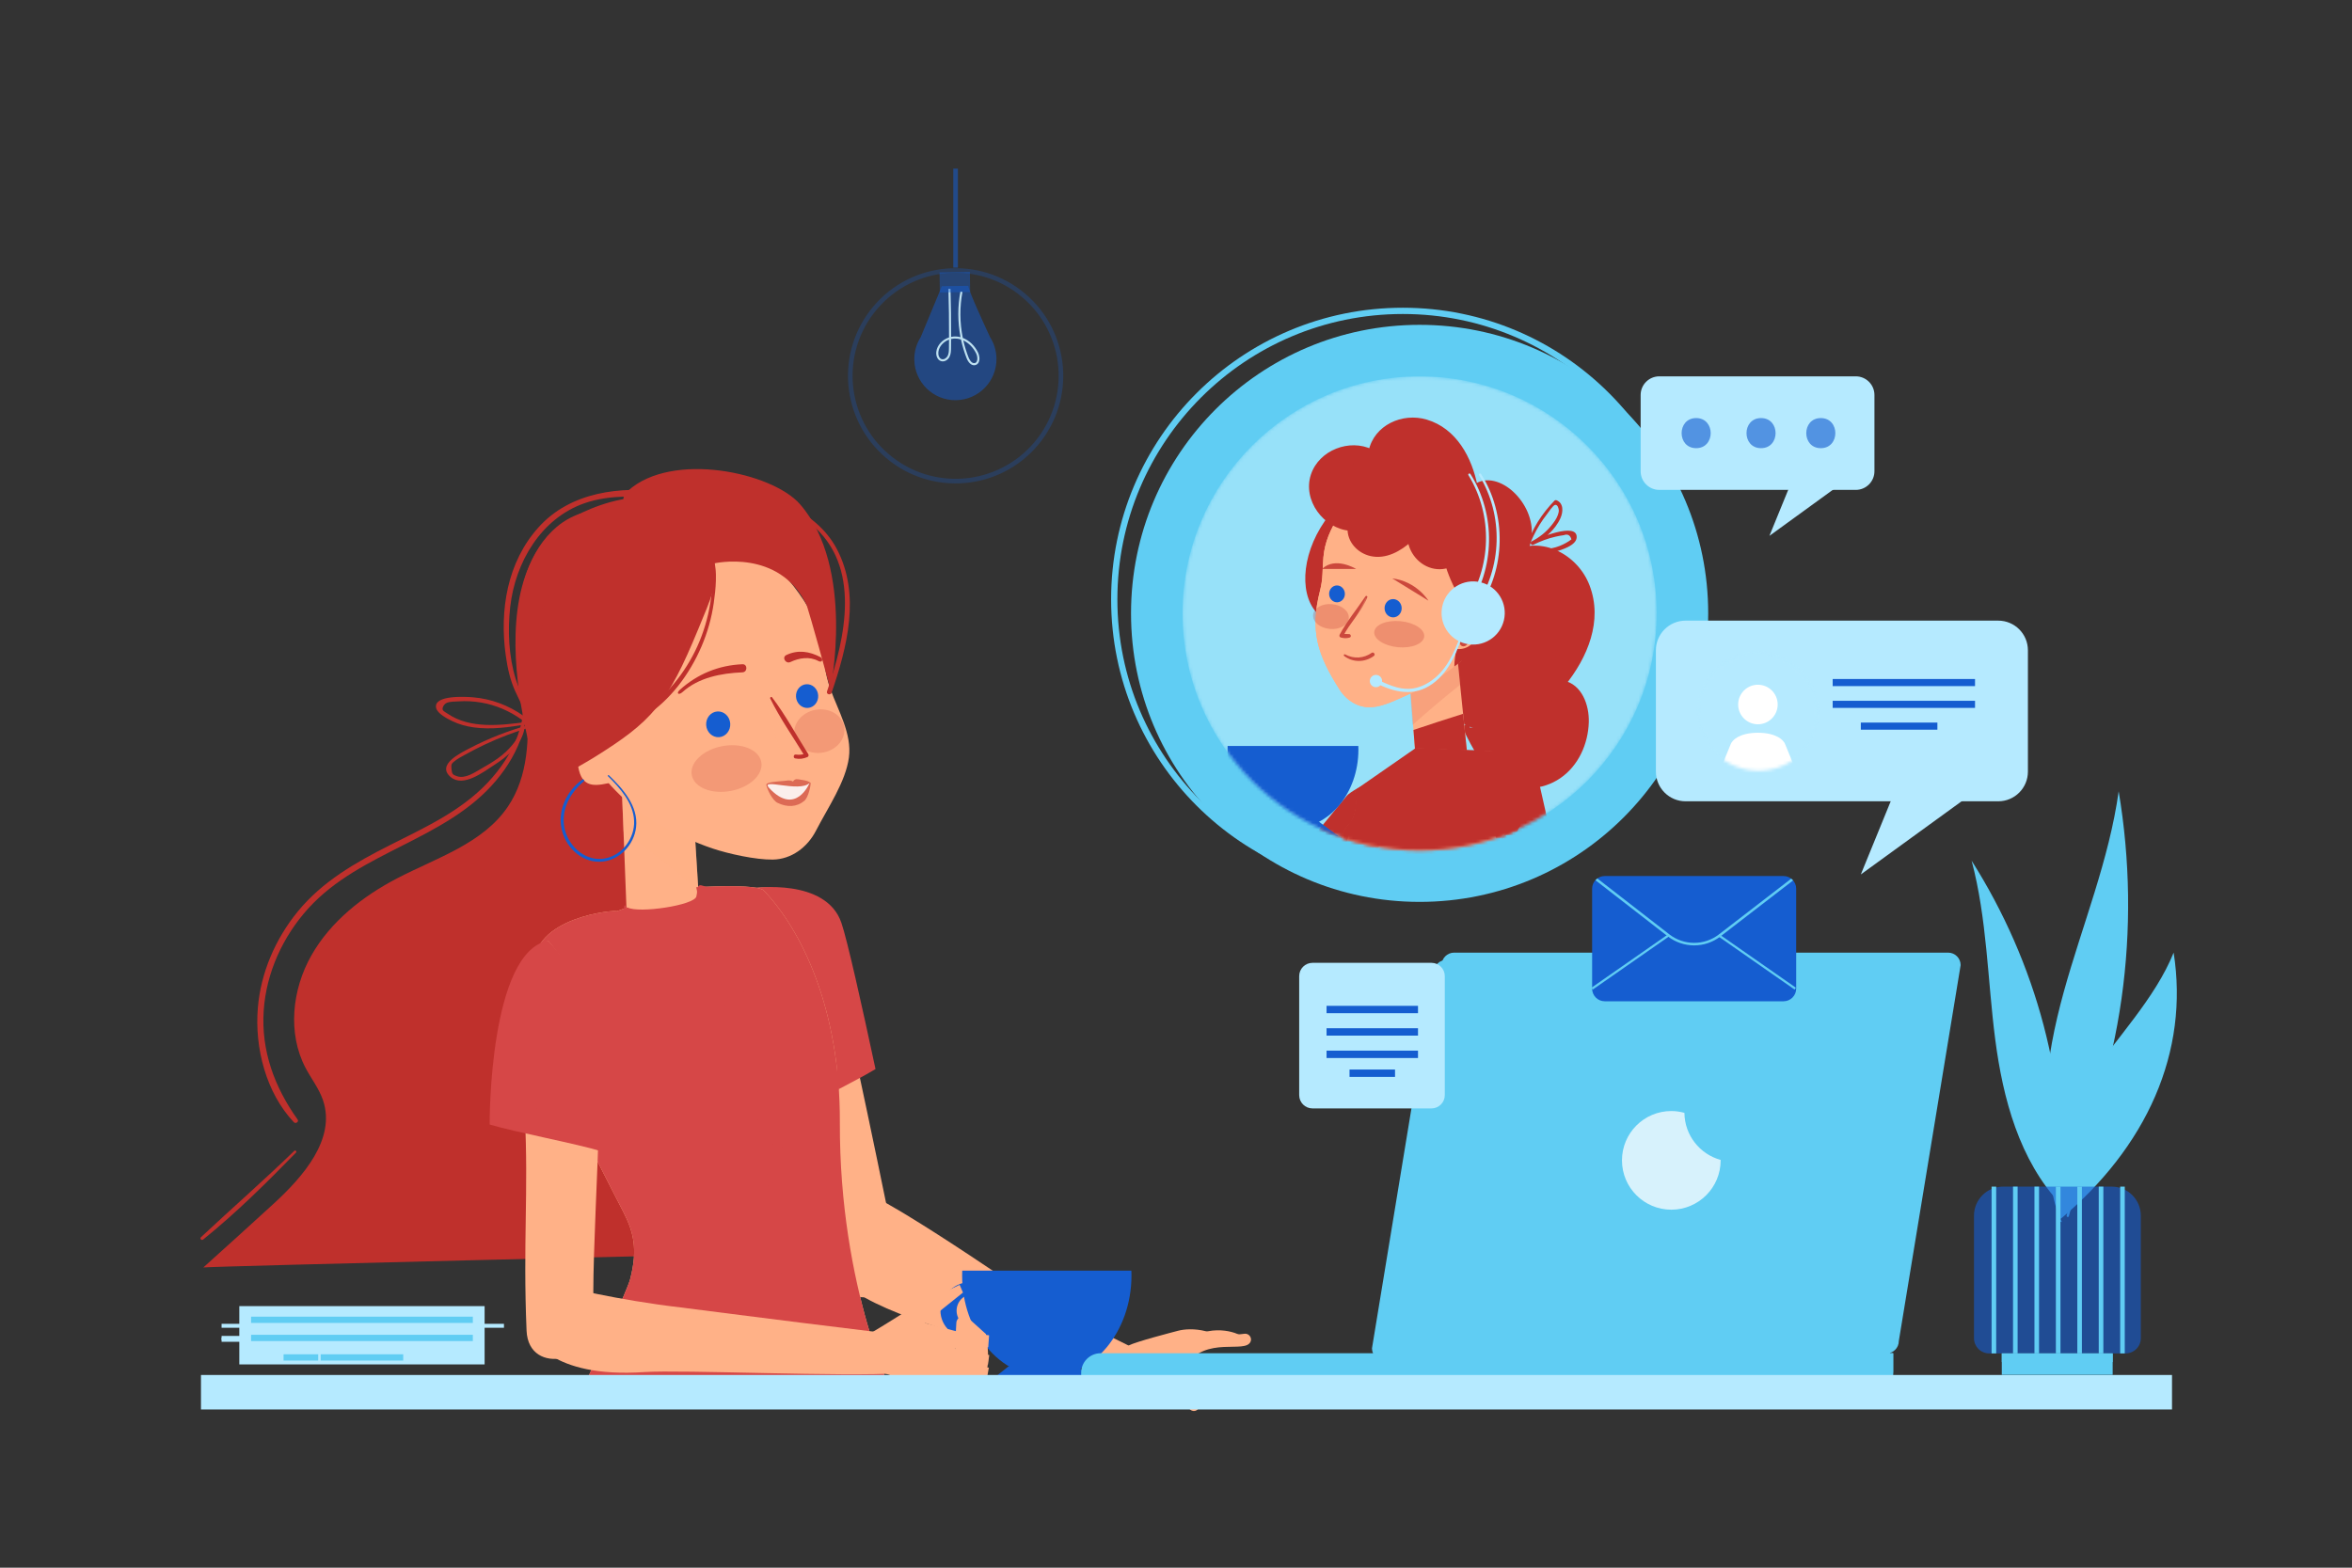 <?xml version="1.0" encoding="UTF-8"?> <svg xmlns="http://www.w3.org/2000/svg" width="750" height="500" viewBox="0 0 750 500" fill="none"><rect x="0" y="0" width="750" height="500" fill="#333333" stroke="none"/><g clip-path="url(#clip0_7214_4)"><path d="M186.985 163.301C175.629 165.8 168.265 177.396 166.384 188.87C164.502 200.344 166.803 212.028 167.853 223.608C168.903 235.188 168.469 247.65 161.947 257.277C153.994 269.017 139.267 273.568 126.685 280.108C115.626 285.856 105.405 293.912 99.268 304.761C93.132 315.609 91.631 329.531 97.42 340.568C99.248 344.053 101.751 347.214 103.009 350.942C107.163 363.253 96.706 375.275 87.116 384.042C79.718 390.806 72.293 397.54 64.84 404.243C69.34 403.802 236.058 399.885 236.058 399.885L186.985 163.301Z" fill="#BF302C"></path><path d="M366.104 437.701L367.861 432.979C367.861 432.979 344.492 422.102 325.805 411.045C325.016 410.578 324.237 410.111 323.467 409.645C323.239 409.507 323.016 409.369 322.79 409.232C322.242 408.897 321.7 408.563 321.164 408.229C320.913 408.073 320.663 407.917 320.415 407.761C319.885 407.428 319.362 407.096 318.846 406.764C318.632 406.626 318.415 406.488 318.204 406.351C317.49 405.888 316.787 405.426 316.107 404.969C306.42 398.456 299.105 393.741 293.747 390.391C291.961 389.274 290.393 388.309 289.026 387.48C288.342 387.065 287.709 386.684 287.125 386.336C283.033 383.894 281.318 383.016 281.318 383.016C281.318 383.016 271.356 387.65 264.312 401.912C266.609 414.084 294.868 422.207 313.372 427.636C340.385 435.654 366.104 437.701 366.104 437.701Z" fill="#FFB187"></path><path d="M361.967 432.096C361.877 432.763 362.154 433.44 362.691 433.859C365.114 435.748 371.822 440.966 372.778 441.564C373.598 442.079 377.18 446.626 379.246 449.296C380.085 450.381 381.744 450.252 382.238 449.018C382.65 447.99 382.724 446.763 381.63 445.701C379.203 443.344 375.524 439.283 377.968 435.671C384.622 425.842 397.095 431.915 398.786 427.89C398.794 427.872 398.801 427.854 398.809 427.835C399.309 426.594 398.183 425.217 396.874 425.388C396.436 425.445 395.918 425.506 395.345 425.558C395.052 425.585 394.753 425.525 394.475 425.408C392.582 424.609 389.1 423.842 385.187 424.596C384.95 424.642 384.699 424.635 384.459 424.574C380.912 423.681 377.661 423.898 375.608 424.446C373.828 424.922 362.484 427.83 359.866 429.141C359.363 429.393 362.104 431.077 362.026 431.653L361.967 432.096Z" fill="#FFB187"></path><path d="M240.285 283.259C235.311 288.212 240.351 302.444 243.96 327.164C247.568 351.885 260.09 395.36 265.661 406.402C272.408 419.776 288.985 415.209 283.95 390.507C280.268 372.441 266.555 305.82 262.879 294.99C257.966 280.512 240.285 283.259 240.285 283.259Z" fill="#FFB187"></path><path d="M250.274 357.537C257.811 351.75 271.102 345.861 279.183 340.974C274.725 320.145 270.199 299.914 268.314 294.36C263.4 279.882 240.285 283.26 240.285 283.26C235.311 288.213 240.351 302.445 243.96 327.165C245.211 335.743 247.538 346.58 250.274 357.537Z" fill="#D64747"></path><path d="M197.293 228.91C197.495 229.602 199.867 292.251 199.867 292.251C199.867 292.251 210.881 301.427 217.666 300.766C224.451 300.105 223.109 290.609 223.109 290.609L220.679 251.82L197.293 228.91Z" fill="#FFB187"></path><path opacity="0.42" d="M220.68 251.822L197.293 228.91C197.404 229.289 198.16 248.119 198.824 265.151C206.913 271.07 214.855 277.388 222.69 283.921L220.68 251.822Z" fill="#FFB187"></path><path d="M285.409 446.533C267.45 451.723 205.425 439.125 186.994 440.459C186.994 440.459 200.013 411.47 200.888 408.174C203.544 398.171 201.902 392.653 198.694 386.397C193.68 376.622 179.508 349.459 175.559 337.65C174.053 333.147 170.982 320.255 170.274 308.847C169.253 292.398 196.31 290.117 196.705 290.611L200.051 289.409C203.655 291.409 221.484 288.706 222.06 285.905C222.436 284.073 222.282 284.411 222.007 282.971C222.007 282.971 241.393 281.738 243.578 284.033C255.642 296.707 267.943 321.856 267.812 357.979C267.619 411.183 285.409 446.533 285.409 446.533Z" fill="#FFB187"></path><path d="M285.409 446.533C267.45 451.723 205.425 439.125 186.994 440.459C186.994 440.459 200.013 411.47 200.888 408.174C203.544 398.171 201.902 392.653 198.694 386.397C193.68 376.622 179.508 349.459 175.559 337.65C174.053 333.147 170.982 320.255 170.274 308.847C169.253 292.398 196.31 290.117 196.705 290.611L200.051 289.409C203.655 291.409 221.484 288.706 222.06 285.905C222.436 284.073 222.282 284.411 222.007 282.971C222.007 282.971 241.393 281.738 243.578 284.033C255.642 296.707 267.943 321.856 267.812 357.979C267.619 411.183 285.409 446.533 285.409 446.533Z" fill="#D64747"></path><path d="M219.618 169.835C233.67 169.672 244.74 176.165 253.167 187.084C257.579 192.8 260.656 198.19 261.931 205.132C262.967 210.773 262.916 214.545 264.804 219.799C267.271 226.663 271.697 234.079 270.704 241.558C269.665 249.384 264.063 257.44 260.186 264.962C257.458 270.253 252.346 274.088 246.389 274.157C240.927 274.22 232.324 272.329 227.204 270.611C221.448 268.68 215.931 266.052 210.61 263.145C199.637 257.151 192.248 248.552 185.146 238.16C180.197 230.92 176.925 222.477 176.823 213.634C176.546 189.721 195.705 170.112 219.618 169.835Z" fill="#FFB187"></path><path d="M232.857 230.766C233.002 233.032 231.403 234.978 229.285 235.116C227.167 235.252 225.332 233.526 225.185 231.261C225.039 228.997 226.638 227.05 228.757 226.914C230.875 226.777 232.711 228.502 232.857 230.766Z" fill="#155DD0"></path><path d="M260.899 221.781C261.033 223.869 259.559 225.663 257.607 225.789C255.655 225.914 253.964 224.324 253.829 222.236C253.695 220.149 255.168 218.355 257.121 218.23C259.073 218.104 260.764 219.694 260.899 221.781Z" fill="#155DD0"></path><path opacity="0.19" d="M220.59 247.205C221.331 251.15 226.895 253.416 233.016 252.265C239.137 251.114 243.498 246.983 242.756 243.039C242.014 239.094 236.451 236.829 230.33 237.979C224.209 239.129 219.848 243.26 220.59 247.205Z" fill="#BF302C"></path><path opacity="0.19" d="M253.362 234.688C254.068 238.443 258.179 240.821 262.546 240C266.912 239.179 269.88 235.47 269.174 231.716C268.468 227.961 264.356 225.583 259.99 226.404C255.623 227.225 252.656 230.933 253.362 234.688Z" fill="#BF302C"></path><path opacity="0.55" d="M249.995 249.072C250.782 249.002 251.874 248.675 252.866 249.259C253.576 248.151 254.369 248.549 255.562 248.714C258.143 249.07 258.506 249.731 258.506 249.731C258.518 250.703 257.75 254.362 256.481 255.418C254.042 257.449 250.967 257.534 247.935 256.052C246.288 255.247 244.584 251.701 244.364 250.339C244.209 249.376 248.355 249.218 249.995 249.072Z" fill="#BF302C"></path><path d="M245.616 222.797C248.723 229.151 252.967 235.129 256.625 241.184C256.711 240.89 256.797 240.597 256.883 240.303C255.671 240.788 254.905 240.775 253.73 240.651C253.026 240.577 252.856 241.74 253.553 241.886C254.975 242.184 256.169 242.005 257.506 241.442C257.816 241.312 257.937 240.835 257.764 240.561C253.963 234.544 250.491 228.047 246.176 222.388C245.926 222.061 245.45 222.458 245.616 222.797Z" fill="#BF302C"></path><g opacity="0.89"><path d="M245.247 251.297C242.192 247.986 254.907 252.866 258.149 249.738C258.149 249.738 253.748 260.509 245.247 251.297Z" fill="white"></path></g><path opacity="0.3" d="M254.11 239.892L244.363 224.57L249.012 240.44L254.11 239.892Z" fill="#FFB187"></path><path d="M190.594 235.078C185.819 237.691 182.878 238.834 184.634 245.739C186.154 251.713 190.598 250.555 195.558 249.449C194.063 244.598 192.504 239.771 190.594 235.078Z" fill="#FFB187"></path><path d="M189.101 238.988C187.095 239.773 186.404 242.264 186.941 244.209C187.598 246.593 189.808 247.135 191.881 246.12C192.173 245.977 191.983 245.464 191.671 245.582C189.8 246.291 187.993 245.882 187.543 243.735C187.204 242.12 187.716 240.1 189.291 239.335C189.527 239.221 189.331 238.899 189.101 238.988Z" fill="#FFB187"></path><path d="M227.706 179.693C229.097 185.855 226.705 190.824 222.691 200.573C212.772 224.662 207.877 230.105 189.296 241.66C183.316 245.379 175.711 248.518 174.017 255.353C174.017 255.353 147.385 184.251 182.625 165.031C182.625 165.031 219.505 143.435 227.706 179.693Z" fill="#BF302C"></path><path d="M227.703 179.692C227.703 179.692 248.429 174.851 257.193 192.899C257.193 192.899 258.902 198.039 264.802 219.798C264.802 219.798 272.822 181.155 255.119 160.832C246.265 150.667 214.348 143.794 200.244 156.533C193.897 162.267 209.086 167.534 227.703 179.692Z" fill="#BF302C"></path><path d="M217.639 220.727C222.73 216.117 229.889 214.719 236.754 214.434C238.409 214.365 238.417 211.784 236.754 211.853C229.203 212.166 222.355 214.975 216.753 220.048C215.518 221.165 216.41 221.84 217.639 220.727Z" fill="#BF302C"></path><path d="M252.036 211.151C254.855 209.81 258.174 209.318 260.907 210.799C262.368 211.59 262.479 210.034 261.703 209.623C258.09 207.708 254.416 207.171 250.733 208.923C249.234 209.636 250.542 211.862 252.036 211.151Z" fill="#BF302C"></path><path d="M193.867 247.551C197.738 251.375 201.966 256.078 202.201 261.817C202.425 267.293 198.502 272.676 193.056 273.76C187.144 274.936 181.811 270.52 180.232 265.018C178.5 258.982 181.54 253.02 186.157 249.216C186.478 248.951 186.066 248.375 185.722 248.62C180.529 252.322 177.496 258.934 179.294 265.252C180.899 270.892 186.12 275.445 192.192 274.787C197.78 274.181 202.207 269.321 202.833 263.821C203.594 257.137 198.643 251.549 194.164 247.267C193.974 247.084 193.677 247.364 193.867 247.551Z" fill="#155DD0"></path><path d="M165.766 216.822C169.56 228.847 163.728 240.902 155.522 249.606C146.885 258.768 135.316 263.996 124.257 269.584C113.419 275.06 102.793 281.132 94.993 290.663C87.835 299.408 83.153 310.19 82.218 321.492C81.169 334.179 84.815 348.52 93.715 357.938C94.275 358.531 95.408 357.77 94.907 357.068C87.544 346.747 83.231 335.152 84.09 322.317C84.9 310.215 90.241 298.592 98.375 289.661C115.009 271.397 142.169 267.958 158.167 248.981C165.698 240.048 170.514 228.189 166.542 216.629C166.375 216.15 165.611 216.329 165.766 216.822Z" fill="#BF302C"></path><path d="M168.894 234.101C170.395 227.851 166.269 222.339 164.476 216.631C162.202 209.391 161.851 200.985 162.708 193.482C164.319 179.384 172.469 165.332 186.419 160.485C194.879 157.546 203.527 158.538 212.274 158.321C213.235 158.297 213.207 156.977 212.292 156.86C197.812 155.015 181.976 156.814 171.728 168.178C161.738 179.256 159.266 194.595 161.264 208.985C161.819 212.984 162.637 216.793 164.303 220.479C166.199 224.676 168.928 229.073 168.031 233.859C167.926 234.417 168.757 234.67 168.894 234.101Z" fill="#BF302C"></path><path d="M93.842 367.057C84.124 376.473 73.954 385.361 64.077 394.598C63.59 395.054 64.277 395.745 64.781 395.338C75.266 386.888 84.992 377.261 94.379 367.622C94.729 367.263 94.204 366.707 93.842 367.057Z" fill="#BF302C"></path><path d="M167.776 230.277C159.687 231.346 149.884 232.531 142.749 227.627C142.363 227.362 141.346 226.844 141.182 226.402C140.916 225.686 141.614 224.588 142.386 224.209C143.403 223.709 145.181 223.768 146.266 223.694C148.657 223.531 151.067 223.674 153.429 224.071C158.109 224.858 162.487 226.766 166.339 229.518C167.029 230.011 167.703 228.88 167.017 228.389C162.235 224.964 156.647 222.877 150.776 222.393C148.703 222.222 138.17 221.556 139.07 225.767C139.471 227.642 142.699 229.253 144.22 229.995C146.361 231.039 148.678 231.661 151.03 231.991C156.674 232.782 162.382 231.94 167.95 230.981C168.418 230.901 168.23 230.217 167.776 230.277Z" fill="#BF302C"></path><path d="M169.305 231.054C162.479 232.885 155.88 235.432 149.622 238.723C146.854 240.178 139.005 243.924 143.756 247.871C147.727 251.17 154.033 246.286 157.396 244.124C161.661 241.383 166.265 237.688 167.236 232.426C167.287 232.148 166.879 231.911 166.738 232.212C164.882 236.192 162.311 239.327 158.73 241.885C157.098 243.051 155.372 244.083 153.625 245.066C151.369 246.335 148.442 248.435 145.779 247.584C144.328 247.121 144.131 246.846 143.973 245.271C143.817 243.71 143.962 243.552 145.097 242.653C146.025 241.919 147.118 241.37 148.146 240.793C150.274 239.6 152.442 238.478 154.649 237.439C159.441 235.182 164.418 233.324 169.489 231.801C169.965 231.66 169.787 230.925 169.305 231.054Z" fill="#BF302C"></path><path d="M226.876 178.054C226.813 180.278 227.171 182.521 227.147 184.758C227.119 187.324 226.898 189.888 226.488 192.421C225.721 197.157 224.33 201.809 222.349 206.179C218.383 214.931 212.263 221.911 204.83 227.89C204.4 228.236 204.934 228.966 205.401 228.672C213.669 223.479 219.908 215.022 223.713 206.133C225.599 201.727 226.919 197.091 227.597 192.346C228.239 187.855 228.798 182.402 227.547 177.977C227.442 177.606 226.887 177.66 226.876 178.054Z" fill="#BF302C"></path><path d="M205.715 156.492C214.484 152.237 224.331 152.62 233.549 155.137C242.239 157.509 251.59 161.362 258.605 167.126C274.835 180.46 269.567 203.443 263.714 220.522C263.396 221.449 264.865 221.859 265.182 220.932C270.147 206.382 274.475 189.67 266.891 175.182C263.403 168.52 257.592 164.15 251.021 160.768C244.067 157.19 236.647 154.227 228.912 152.901C220.874 151.523 212.68 152.061 205.316 155.761C204.833 156.003 205.234 156.725 205.715 156.492Z" fill="#BF302C"></path><path d="M173.438 245.193C168.627 255.385 163.71 265.767 156.535 274.551C153.009 278.868 148.939 282.705 144.305 285.813C139.574 288.986 134.471 291.526 129.562 294.398C120.775 299.538 113.503 306.041 109.403 315.542C105.287 325.08 104.594 335.843 106.952 345.922C109.724 357.77 116.313 368.753 124.924 377.284C125.622 377.975 126.682 376.964 126.028 376.233C118.62 367.955 112.349 358.657 109.308 347.862C106.43 337.646 106.708 326.584 110.77 316.718C115.067 306.28 123.268 299.859 132.805 294.406C141.815 289.255 150.225 284.218 156.853 276.039C164.245 266.917 169.185 256.154 174.005 245.535C174.18 245.152 173.621 244.805 173.438 245.193Z" fill="#BF302C"></path><path d="M120.4 316.435C110.979 332.905 114.777 356.267 127.593 369.823C127.939 370.189 128.489 369.66 128.158 369.285C121.975 362.273 117.909 353.708 116.573 344.437C115.177 334.754 116.92 325.574 120.846 316.703C120.976 316.406 120.571 316.136 120.4 316.435Z" fill="#BF302C"></path><path d="M219.269 182.698C217.473 187.809 216.432 193.11 214.387 198.172C212.28 203.389 209.7 208.42 206.744 213.206C200.899 222.67 193.458 230.775 185.029 237.986C184.428 238.5 185.259 239.329 185.863 238.863C194.767 231.991 202.214 223.115 208.015 213.508C210.841 208.828 213.252 203.909 215.259 198.824C217.226 193.838 219.451 188.169 219.92 182.791C219.954 182.399 219.387 182.361 219.269 182.698Z" fill="#BF302C"></path><path d="M210.494 191.053C204.639 206.513 195.874 220.264 185.126 232.766C184.753 233.2 185.344 233.85 185.75 233.422C197.121 221.44 205.649 206.744 211.357 191.294C211.558 190.752 210.697 190.517 210.494 191.053Z" fill="#BF302C"></path><path d="M225.041 174.127C227.863 172.157 230.307 169.763 233.487 168.324C237.382 166.562 241.62 166.625 245.415 168.613C252.781 172.473 254.733 180.092 257.192 187.347C257.395 187.947 258.234 187.732 258.14 187.111C256.96 179.331 252.675 170.712 245.202 167.337C237.699 163.948 229.973 168.205 224.752 173.733C224.573 173.923 224.8 174.295 225.041 174.127Z" fill="#BF302C"></path><path d="M173.23 240.674C170.588 222.225 168.027 202.213 178.675 185.664C179.045 185.088 178.152 184.563 177.769 185.119C166.481 201.51 169.342 222.44 172.265 240.914C172.365 241.551 173.319 241.3 173.23 240.674Z" fill="#BF302C"></path><path d="M175.898 240.248C179.344 233.482 181.919 226.313 183.156 218.809C183.251 218.231 182.386 217.962 182.258 218.558C180.685 225.908 178.438 233.021 175.114 239.776C174.857 240.299 175.629 240.775 175.898 240.248Z" fill="#BF302C"></path><path d="M199.071 288.992C198.392 295.653 199.35 305.686 207.752 306.904C210.68 307.329 213.407 305.946 215.193 303.664C217.673 300.496 217.753 296.426 217.239 292.607C217.083 291.449 215.312 291.895 215.474 293.047C215.924 296.246 215.888 299.776 213.973 302.532C212.03 305.328 208.645 306.428 205.527 304.853C199.621 301.871 199.607 294.698 199.546 288.996C199.543 288.688 199.102 288.691 199.071 288.992Z" fill="#D64747"></path><path d="M216.57 292.727C220.167 297.568 229.29 304.271 234.195 297.03C238.68 290.409 229.058 283.613 223.558 282.353C222.488 282.108 222.02 283.761 223.098 284.002C227.562 284.999 236.885 290.793 232.665 296.371C228.027 302.503 220.784 295.54 217.044 292.275C216.722 291.995 216.321 292.392 216.57 292.727Z" fill="#D64747"></path><path d="M217.237 292.751C237.184 324.125 244.082 360.45 246.862 397.006C247.69 407.899 247.908 418.85 248.875 429.729C248.939 430.448 250.022 430.497 250.021 429.743C250.002 410.234 248.458 390.387 245.754 371.073C243.265 353.294 239.192 335.641 232.299 319.021C228.427 309.684 223.634 300.692 217.724 292.485C217.521 292.202 217.041 292.443 217.237 292.751Z" fill="#D64747"></path><path d="M235.991 319.386C238.205 319.386 238.209 315.945 235.991 315.945C233.776 315.945 233.773 319.386 235.991 319.386Z" fill="#D64747"></path><path d="M243.256 342.711C245.47 342.711 245.474 339.27 243.256 339.27C241.042 339.27 241.038 342.711 243.256 342.711Z" fill="#D64747"></path><path d="M247.842 367.562C250.056 367.562 250.06 364.121 247.842 364.121C245.628 364.121 245.624 367.562 247.842 367.562Z" fill="#D64747"></path><path d="M250.9 397.769C253.114 397.769 253.118 394.328 250.9 394.328C248.686 394.327 248.682 397.769 250.9 397.769Z" fill="#D64747"></path><path d="M253.959 421.472C256.173 421.472 256.177 418.031 253.959 418.031C251.745 418.031 251.741 421.472 253.959 421.472Z" fill="#D64747"></path><path d="M257.337 303.461C260.39 311.15 264.068 318.506 265.91 326.63C267.796 334.95 267.308 342.648 265.074 350.81C264.924 351.359 265.769 351.772 266.028 351.221C269.399 344.064 268.971 335.193 267.341 327.646C265.513 319.183 261.921 310.798 257.683 303.271C257.555 303.044 257.246 303.232 257.337 303.461Z" fill="#D64747"></path><path d="M310.19 412.783H313.72V408.754H310.19C304.509 408.754 299.887 412.917 299.887 418.034C299.887 423.15 304.509 427.312 310.19 427.312H320.396V423.282H310.19C307.349 423.282 305.038 420.928 305.038 418.034C305.038 415.139 307.349 412.783 310.19 412.783Z" fill="#155DD0"></path><path d="M306.837 405.27C306.817 405.779 306.805 406.291 306.805 406.806C306.805 424.705 318.892 439.216 333.803 439.216C348.714 439.216 360.801 424.706 360.801 406.806C360.801 406.291 360.789 405.779 360.769 405.27H306.837Z" fill="#155DD0"></path><path d="M321.624 435.773L313.074 442.54C313.074 442.54 320.52 442.668 332.841 442.675C346.775 442.684 352.608 442.54 352.608 442.54L343.523 435.792L321.624 435.773Z" fill="#155DD0"></path><path d="M174.798 300.023C163.428 306.051 165.678 321.469 167.351 355.503C168.578 380.456 166.739 396.279 167.909 424.378C168.532 439.345 190.585 434.115 189.431 420.365C188.019 403.53 193.51 336.711 190.33 325.725C187.152 314.739 174.798 300.023 174.798 300.023Z" fill="#FFB187"></path><path d="M156.146 358.663C163.867 360.986 184.116 364.822 191.835 367.214C192.554 348.376 192.974 330.887 191.48 325.725C188.301 314.739 174.8 300.023 174.8 300.023C156.146 303.52 156.092 357.183 156.146 358.663Z" fill="#D64747"></path><path d="M308.704 420.347L314.395 425.479C314.395 425.479 317.026 438.597 311.919 442.697C306.815 446.8 304.771 435.612 304.771 435.612C304.771 435.612 304.568 427.112 304.962 421.86C305.102 419.992 307.313 419.093 308.704 420.347Z" fill="#FFB187"></path><path d="M273.431 427.37C274.506 427.446 290.293 417.373 290.293 417.373L306.009 409.781L307.068 412.247L294.964 421.967L304.624 424.517L315.4 425.889L315.126 429.683L304.384 430.161L315.448 432.176L315.042 435.228L304.771 435.613L315.324 436.181L314.807 439.093L304.857 439.289L312.963 441.021L312.725 444.885L293.974 442.161L272.719 434.686L273.431 427.37Z" fill="#FFB187"></path><path d="M280.44 424.946C281.911 429.682 288.035 434.19 286.608 437.972C269.846 439.188 217.572 436.804 205.477 437.612C175.102 439.641 169.82 426.24 169.82 426.24L179.823 410.336C179.823 410.336 196.426 414.598 217.153 417.008C219.857 417.322 243.268 420.427 280.44 424.946Z" fill="#FFB187"></path><path d="M199.7 336.304C198.578 340.778 198.167 345.549 197.455 350.106C196.781 354.417 195.867 358.773 195.498 363.121C195.452 363.659 196.322 363.786 196.439 363.256C197.44 358.727 197.884 354.008 198.563 349.42C199.199 345.127 200.158 340.737 200.403 336.404C200.427 336 199.799 335.91 199.7 336.304Z" fill="#D64747"></path><path d="M163.311 351.793C168.106 353.254 173.27 353.939 178.205 354.786C182.896 355.591 187.635 356.44 192.377 356.879C192.84 356.922 192.963 356.134 192.494 356.061C187.485 355.281 182.443 354.735 177.437 353.908C172.75 353.134 168.081 351.946 163.373 351.354C163.116 351.32 163.077 351.721 163.311 351.793Z" fill="#D64747"></path><path d="M76.309 435.168H154.531V416.572H76.309V435.168Z" fill="#B5EAFF"></path><path d="M70.657 427.344H148.879V426.082H70.657V427.344Z" fill="#B5EAFF"></path><path d="M70.657 427.953H148.879V426.691H70.657V427.953Z" fill="#B5EAFF"></path><path d="M82.481 423.48H160.703V422.218H82.481V423.48Z" fill="#B5EAFF"></path><path d="M70.657 423.48H148.879V422.218H70.657V423.48Z" fill="#B5EAFF"></path><path d="M150.779 426.715C127.123 426.715 103.722 426.715 80.066 426.715" stroke="#60CDF3" stroke-width="2" stroke-miterlimit="10"></path><path d="M150.779 420.938C127.208 420.938 103.637 420.938 80.066 420.938" stroke="#60CDF3" stroke-width="2" stroke-miterlimit="10"></path><path d="M128.578 432.938C119.807 432.938 111.037 432.938 102.266 432.938" stroke="#60CDF3" stroke-width="2" stroke-miterlimit="10"></path><path d="M101.467 432.938C97.784 432.938 94.101 432.938 90.418 432.938" stroke="#60CDF3" stroke-width="2" stroke-miterlimit="10"></path><path d="M350.989 431.598H603.699V441.573H344.762V437.825C344.762 434.386 347.55 431.598 350.989 431.598Z" fill="#60CDF3"></path><path d="M439.316 431.598H603.698V437.491C603.698 439.745 601.87 441.573 599.616 441.573H439.316V431.598Z" fill="#60CDF3"></path><path d="M599.013 434.012H441.486C439.283 434.012 437.496 432.226 437.496 430.023L457.208 310.153C457.208 307.95 458.994 306.164 461.198 306.164H618.725C620.928 306.164 622.714 307.95 622.714 310.153L603.002 430.023C603.002 432.226 601.216 434.012 599.013 434.012Z" fill="#60CDF3"></path><path d="M601.503 431.68H443.977C441.774 431.68 439.988 429.894 439.988 427.691L459.7 307.821C459.7 305.618 461.486 303.832 463.689 303.832H621.216C623.419 303.832 625.205 305.618 625.205 307.821L605.493 427.691C605.493 429.894 603.707 431.68 601.503 431.68Z" fill="#60CDF3"></path><path opacity="0.75" d="M537.124 354.934C535.791 354.567 534.393 354.355 532.943 354.355C524.255 354.355 517.211 361.398 517.211 370.087C517.211 378.775 524.254 385.819 532.943 385.819C541.631 385.819 548.675 378.776 548.675 370.087C548.675 370.04 548.668 369.994 548.668 369.947C542.055 368.125 537.187 362.11 537.124 354.934Z" fill="white"></path><path d="M692.604 438.539H64.086V449.539H692.604V438.539Z" fill="#B5EAFF"></path><path d="M657.083 384.049C643.964 370.067 638.687 350.483 636.229 331.468C633.771 312.453 633.638 293.035 628.703 274.508C649.272 306.959 659.941 345.735 657.083 384.049Z" fill="#60CDF3"></path><path d="M654.431 378.377C650.607 366.987 647.571 355.35 644.977 343.623C643.716 337.922 642.569 332.196 641.437 326.468C640.244 320.43 639.42 314.182 637.692 308.273C637.578 307.882 636.897 307.911 636.944 308.36C637.559 314.225 639.012 320.07 640.143 325.854C641.294 331.735 642.494 337.607 643.799 343.456C646.452 355.343 649.683 367.064 653.767 378.542C653.913 378.952 654.572 378.797 654.431 378.377Z" fill="#60CDF3"></path><path d="M656.729 381.622C649.035 360.872 652.192 337.674 658.093 316.345C663.994 295.016 672.55 274.299 675.596 252.379C682.946 296.113 676.93 342.143 656.729 381.622Z" fill="#60CDF3"></path><path d="M656.453 374.346C657.503 360.255 659.542 346.26 662.105 332.369C663.331 325.727 664.683 319.109 666.051 312.494C667.434 305.806 669.288 299.054 670.043 292.263C670.099 291.756 669.324 291.681 669.183 292.14C667.101 298.915 666.021 306.112 664.581 313.049C663.178 319.807 661.838 326.579 660.622 333.373C658.194 346.933 656.441 360.577 655.665 374.336C655.635 374.845 656.415 374.85 656.453 374.346Z" fill="#60CDF3"></path><path d="M657.496 389.743C649.941 374.121 656.052 358.66 665.383 344.956C674.714 331.251 687.272 318.422 693.126 303.824C698.071 335.239 684.897 365.78 656.14 389.565" fill="#60CDF3"></path><path d="M659.716 387.885C662.382 378.025 665.618 368.311 669.366 358.809C671.332 353.826 673.46 348.909 675.721 344.053C677.846 339.489 680.435 335.081 682.313 330.415C682.493 329.967 681.815 329.735 681.569 330.095C678.609 334.433 676.468 339.505 674.265 344.26C672.164 348.797 670.208 353.403 668.381 358.057C664.589 367.719 661.489 377.61 659.008 387.687C658.895 388.145 659.592 388.344 659.716 387.885Z" fill="#60CDF3"></path><path opacity="0.62" d="M677.808 431.656H634.309C631.632 431.656 629.461 429.485 629.461 426.808V387.736C629.461 382.613 633.614 378.461 638.736 378.461H673.381C678.504 378.461 682.656 382.614 682.656 387.736V426.808C682.656 429.485 680.486 431.656 677.808 431.656Z" fill="#155DD0"></path><path d="M673.685 431.656H638.328V438.488H673.685V431.656Z" fill="#60CDF3"></path><path d="M673.685 431.656H638.328V434.417H673.685V431.656Z" fill="#60CDF3"></path><path d="M635.805 378.461V431.657" stroke="#60CDF3" stroke-width="1.466" stroke-miterlimit="10"></path><path d="M642.641 378.461V431.657" stroke="#60CDF3" stroke-width="1.466" stroke-miterlimit="10"></path><path d="M649.473 378.461V431.657" stroke="#60CDF3" stroke-width="1.466" stroke-miterlimit="10"></path><path d="M656.305 378.461V431.657" stroke="#60CDF3" stroke-width="1.466" stroke-miterlimit="10"></path><path d="M663.141 378.461V431.657" stroke="#60CDF3" stroke-width="1.466" stroke-miterlimit="10"></path><path d="M669.977 378.461V431.657" stroke="#60CDF3" stroke-width="1.466" stroke-miterlimit="10"></path><path d="M676.809 378.461V431.657" stroke="#60CDF3" stroke-width="1.466" stroke-miterlimit="10"></path><path opacity="0.55" d="M304.719 53.77C304.719 64.302 304.719 74.835 304.719 85.368" stroke="#155DD0" stroke-width="1.47" stroke-miterlimit="10"></path><path opacity="0.5" d="M317.148 110.618H317.152C317.152 110.618 317.145 110.603 317.143 110.598C316.8 109.508 316.312 108.487 315.712 107.541C313.321 102.397 308.786 92.476 308.768 91.168L300.332 91.285L293.598 107.514C292.274 109.594 291.515 112.067 291.552 114.717C291.652 121.951 297.599 127.735 304.833 127.634C312.067 127.533 317.851 121.587 317.75 114.353C317.732 113.052 317.519 111.8 317.148 110.618Z" fill="#155DD0"></path><g opacity="0.89"><path d="M310.609 116.495C309.662 116.495 308.778 115.652 308.198 114.168C307.455 112.266 306.868 110.294 306.44 108.282C306 108.136 305.552 108.039 305.102 107.995C304.485 107.935 303.874 107.983 303.288 108.122C303.284 109.067 303.276 110.011 303.266 110.953C303.256 111.825 303.244 112.91 302.77 113.829C302.303 114.735 301.207 115.521 300.098 115.186C298.887 114.825 298.412 113.39 298.567 112.159C298.831 110.075 300.518 108.318 302.625 107.624C302.645 102.468 302.579 97.277 302.428 92.148L303.094 92.129C303.243 97.204 303.309 102.34 303.292 107.443C303.9 107.312 304.532 107.27 305.168 107.334C305.547 107.371 305.922 107.44 306.291 107.539C305.365 102.729 305.343 97.721 306.263 92.949L306.917 93.075C305.99 97.884 306.037 102.938 307.016 107.775C309.048 108.554 310.834 110.247 311.907 112.497C312.307 113.336 312.528 114.658 312.069 115.58C311.832 116.055 311.44 116.361 310.936 116.463C310.826 116.484 310.717 116.495 310.609 116.495ZM307.187 108.578C307.598 110.404 308.142 112.195 308.819 113.926C309.013 114.423 309.729 116.022 310.803 115.809C311.107 115.747 311.326 115.574 311.473 115.281C311.776 114.673 311.706 113.622 311.306 112.783C310.395 110.875 308.887 109.369 307.187 108.578ZM302.621 108.323C300.847 108.978 299.451 110.476 299.228 112.241C299.111 113.17 299.443 114.294 300.289 114.547C301.023 114.765 301.828 114.199 302.178 113.523C302.58 112.744 302.591 111.788 302.6 110.945C302.61 110.072 302.617 109.198 302.621 108.323Z" fill="#D1F4FF"></path></g><path opacity="0.43" d="M299.695 93.275L309.363 93.141L309.274 86.727L299.606 86.862L299.695 93.275Z" fill="#155DD0"></path><path opacity="0.26" d="M330.371 141.55C342.35 127.387 340.58 106.194 326.417 94.215C312.254 82.235 291.061 84.005 279.082 98.168C267.102 112.331 268.872 133.524 283.035 145.504C297.198 157.483 318.391 155.713 330.371 141.55Z" stroke="#155DD0" stroke-width="1.47" stroke-miterlimit="10"></path><path d="M452.683 287.648C503.506 287.648 544.706 246.447 544.706 195.625C544.706 144.802 503.506 103.602 452.683 103.602C401.86 103.602 360.66 144.802 360.66 195.625C360.66 246.447 401.86 287.648 452.683 287.648Z" fill="#60CDF3"></path><mask id="mask0_7214_4" style="mask-type:luminance" maskUnits="userSpaceOnUse" x="377" y="120" width="152" height="152"><path d="M452.684 271.215C494.431 271.215 528.274 237.372 528.274 195.625C528.274 153.878 494.431 120.035 452.684 120.035C410.937 120.035 377.094 153.878 377.094 195.625C377.094 237.372 410.937 271.215 452.684 271.215Z" fill="white"></path></mask><g mask="url(#mask0_7214_4)"><path opacity="0.49" d="M452.684 271.215C494.431 271.215 528.274 237.372 528.274 195.625C528.274 153.878 494.431 120.035 452.684 120.035C410.937 120.035 377.094 153.878 377.094 195.625C377.094 237.372 410.937 271.215 452.684 271.215Z" fill="#D1F4FF"></path></g><mask id="mask1_7214_4" style="mask-type:luminance" maskUnits="userSpaceOnUse" x="377" y="120" width="152" height="152"><path d="M452.684 271.215C494.431 271.215 528.274 237.372 528.274 195.625C528.274 153.878 494.431 120.035 452.684 120.035C410.937 120.035 377.094 153.878 377.094 195.625C377.094 237.372 410.937 271.215 452.684 271.215Z" fill="white"></path></mask><g mask="url(#mask1_7214_4)"><path d="M429.491 253.773L398.18 291.824C398.18 291.824 399.049 296.375 406.772 297.576C406.772 297.576 409.976 297.648 421.333 288.181L438.469 272.17C438.469 272.17 450.623 252.346 436.839 249.959C435.438 249.717 430.413 252.689 429.491 253.773Z" fill="#BF302C"></path></g><mask id="mask2_7214_4" style="mask-type:luminance" maskUnits="userSpaceOnUse" x="377" y="120" width="152" height="152"><path d="M452.684 271.215C494.431 271.215 528.274 237.372 528.274 195.625C528.274 153.878 494.431 120.035 452.684 120.035C410.937 120.035 377.094 153.878 377.094 195.625C377.094 237.372 410.937 271.215 452.684 271.215Z" fill="white"></path></mask><g mask="url(#mask2_7214_4)"><path d="M478.767 231.371C473.598 233.618 466.959 231.693 463.795 227.029C460.631 222.365 461.295 215.484 465.293 211.512C460.017 210.921 454.6 208.785 451.569 204.426C448.538 200.067 448.861 193.215 453.224 190.188C447.348 182.417 450.582 169.538 459.433 165.465C468.283 161.392 480.169 167.313 482.25 176.831C488.302 173.35 496.533 175.073 501.475 180.004C506.417 184.935 508.245 192.445 507.259 199.357C506.274 206.268 502.749 212.616 498.298 217.994C503.32 218.84 505.704 224.835 505.627 229.927C505.539 235.75 503.346 241.644 499.104 245.635C494.863 249.626 488.5 251.459 482.945 249.709C475.312 247.305 471.063 239.391 467.595 232.179" fill="#BF302C"></path><path d="M478.684 231.043C473.739 232.716 468.04 231.385 464.847 227.097C461.534 222.648 462.225 216.181 465.965 212.22C466.589 211.559 466.143 210.643 465.304 210.537C460.24 209.897 454.568 207.846 451.925 203.142C449.682 199.151 450.121 193.765 453.904 190.905C454.214 190.671 454.322 190.037 454.09 189.714C448.851 182.452 451.164 170.766 459.348 166.603C467.86 162.273 479.091 167.999 481.294 177.069C481.444 177.688 482.167 177.993 482.721 177.694C492.127 172.621 502.664 179.392 505.527 188.803C508.641 199.04 504.056 209.398 497.612 217.275C497.175 217.809 497.21 218.77 498.029 218.948C503.824 220.207 505.036 227.299 504.453 232.295C503.72 238.569 500.308 244.631 494.565 247.556C488.918 250.432 482.374 249.653 477.633 245.447C473.471 241.754 470.93 236.588 468.539 231.662C467.931 230.41 466.05 231.451 466.649 232.697C469.513 238.655 472.826 245.103 478.557 248.795C484.381 252.546 491.871 252.06 497.524 248.206C503.333 244.246 506.434 237.242 506.63 230.336C506.784 224.912 504.476 218.299 498.563 217.038C498.702 217.596 498.841 218.153 498.98 218.711C506.207 209.808 511.23 197.99 506.844 186.628C503.063 176.83 491.592 170.674 481.776 175.966C482.252 176.174 482.727 176.383 483.203 176.591C480.752 166.492 468.538 160.185 458.958 164.598C449.506 168.953 446.364 182.353 452.355 190.661C452.417 190.264 452.479 189.867 452.541 189.47C448.254 192.711 447.606 198.881 449.902 203.518C452.742 209.254 459.311 211.737 465.281 212.487C465.061 211.926 464.84 211.365 464.62 210.804C460.398 215.283 459.53 222.478 463.207 227.588C466.684 232.421 473.57 234.139 478.931 231.668C479.276 231.51 479.051 230.919 478.684 231.043Z" fill="#BF302C"></path><path d="M447.156 155.65C454.684 160.153 455.205 173.134 448.32 184.643C441.435 196.153 429.752 201.832 422.224 197.33C414.696 192.827 414.175 179.846 421.06 168.337C427.945 156.827 439.629 151.147 447.156 155.65Z" fill="#BF302C"></path><path d="M463.592 197.879C463.519 198.386 468.083 242.654 468.083 242.654C468.083 242.654 461.255 250.199 456.42 250.409C451.586 250.619 451.584 243.812 451.584 243.812L449.434 216.308L463.592 197.879Z" fill="#FFB187"></path><path opacity="0.12" d="M449.09 212.981L463.594 197.879C463.548 198.103 464.616 208.774 465.595 218.425C460.408 222.519 455.359 226.825 450.402 231.241L449.09 212.981Z" fill="#BF302C"></path><path d="M449.584 150.052C439.642 150.862 432.245 156.18 427.008 164.452C424.266 168.783 422.446 172.794 422.002 177.785C421.641 181.838 421.925 184.5 420.938 188.334C417.631 201.184 420.118 208.922 427.174 219.957C429.45 223.517 433.316 225.891 437.53 225.547C441.395 225.232 445.299 223.189 448.804 221.638C452.745 219.894 456.472 217.674 460.041 215.269C467.402 210.31 474.11 203.886 478.446 196.074C481.467 190.631 483.224 184.448 482.714 178.192C481.335 161.271 466.503 148.674 449.584 150.052Z" fill="#FFB187"></path><path d="M453.563 217.248C452.542 208.886 454.684 200.343 454.597 191.956C454.497 182.411 452.333 173.069 451.779 163.563C451.508 158.91 451.774 154.387 452.494 149.956C451.532 149.944 450.562 149.972 449.584 150.052C439.642 150.862 432.245 156.179 427.008 164.451C424.266 168.782 422.446 172.793 422.002 177.784C421.641 181.837 421.925 184.499 420.938 188.333C417.631 201.183 420.118 208.921 427.174 219.955C429.45 223.515 433.315 225.889 437.53 225.545C441.395 225.23 445.299 223.187 448.804 221.636C450.531 220.872 452.21 220.004 453.859 219.081C453.742 218.48 453.64 217.87 453.563 217.248Z" fill="#FFB187"></path><path d="M462.994 151.949C461.507 164.316 455.317 172.309 464.963 189.696C468.687 196.409 463.798 204.925 463.754 212.569C469.623 208.047 477.555 203.935 481.147 197.464C484.168 192.021 485.925 185.838 485.415 179.582C484.421 167.377 473.723 156.033 462.994 151.949Z" fill="#BF302C"></path><path d="M441.509 194.064C441.555 195.675 442.814 196.946 444.32 196.903C445.826 196.859 447.009 195.519 446.964 193.908C446.918 192.298 445.66 191.027 444.153 191.071C442.647 191.114 441.463 192.454 441.509 194.064Z" fill="#155DD0"></path><path d="M423.825 189.483C423.868 190.968 425.028 192.139 426.416 192.099C427.804 192.059 428.894 190.824 428.852 189.339C428.81 187.855 427.65 186.684 426.262 186.724C424.874 186.764 423.782 187.999 423.825 189.483Z" fill="#155DD0"></path><path opacity="0.26" d="M454.153 203.016C453.939 205.309 450.198 206.835 445.796 206.425C441.394 206.014 437.999 203.823 438.213 201.53C438.427 199.237 442.168 197.711 446.57 198.121C450.971 198.532 454.367 200.723 454.153 203.016Z" fill="#BF302C"></path><path opacity="0.26" d="M430.091 197.173C429.888 199.355 427.177 200.887 424.037 200.594C420.897 200.301 418.516 198.295 418.719 196.113C418.922 193.931 421.633 192.399 424.773 192.692C427.914 192.984 430.294 194.99 430.091 197.173Z" fill="#BF302C"></path><g opacity="0.81"><path d="M435.416 190.201C432.713 194.26 429.486 198.125 427.183 202.427C427.002 202.765 427.144 203.21 427.537 203.316C428.567 203.593 429.289 203.621 430.321 203.362C431.06 203.177 430.77 202.113 430.039 202.23C429.313 202.206 428.587 202.181 427.861 202.157C427.979 202.453 428.097 202.749 428.215 203.046C430.422 198.645 434.228 195.051 436.008 190.455C436.143 190.1 435.61 189.911 435.416 190.201Z" fill="#BF302C"></path></g><path opacity="0.81" d="M443.961 184.477L455.478 191.565C455.478 191.565 451.754 185.407 443.961 184.477Z" fill="#BF302C"></path><path opacity="0.81" d="M421.582 181.459L432.415 181.452C432.415 181.452 425.782 177.381 421.582 181.459Z" fill="#BF302C"></path><g opacity="0.81"><path d="M428.623 209.223C431.467 211.389 435.3 211.297 438.146 209.171C438.69 208.764 438 207.811 437.439 208.202C434.867 209.996 431.718 210.216 428.93 208.714C428.586 208.529 428.324 208.994 428.623 209.223Z" fill="#BF302C"></path></g><path opacity="0.3" d="M429.816 201.838L435.696 190.367L433.455 201.889L429.816 201.838Z" fill="#FFB187"></path><path d="M450.727 232.812L451.587 243.813C451.587 243.813 451.589 250.621 456.423 250.41C461.257 250.2 468.086 242.655 468.086 242.655C468.086 242.655 467.391 235.912 466.548 227.664C461.259 229.333 455.981 231.038 450.727 232.812Z" fill="#BF302C"></path><path d="M467.014 195.223C465.902 199.077 464.374 202.803 462.801 206.523C464.067 207.07 465.524 207.192 466.947 206.76C470.139 205.792 471.942 202.42 470.974 199.227C470.373 197.248 468.847 195.804 467.014 195.223Z" fill="#FFB187"></path><g opacity="0.81"><path d="M466.793 203.941C465.818 203.649 465.121 204.788 465.653 205.591C466.386 206.697 467.947 206.03 468.109 204.861C468.279 203.634 466.899 202.769 465.941 203.646C465.53 204.022 465.374 204.638 465.649 205.143C465.956 205.708 466.772 205.92 467.225 205.403C467.41 205.193 467.522 204.854 467.351 204.594C467.339 204.576 467.328 204.559 467.316 204.541C467.158 204.302 466.94 204.216 466.663 204.255C466.156 204.327 466.844 204.547 466.873 204.675C466.831 204.491 466.763 204.784 466.771 204.776C466.672 204.877 466.669 204.963 466.494 204.915C466.121 204.814 466.435 204.403 466.725 204.417C467.004 204.431 467.053 204.019 466.793 203.941Z" fill="#BF302C"></path></g><path d="M468.579 173.978C467.309 178.27 462.75 181.327 458.297 180.872C453.845 180.418 449.997 176.502 449.62 172.043C446.568 174.952 442.504 177.158 438.305 176.778C434.106 176.398 430.102 172.705 430.486 168.506C422.76 168.116 416.573 159.576 418.611 152.113C420.649 144.65 430.316 140.439 437.169 144.03C438.139 138.572 443.387 134.443 448.91 133.952C454.432 133.461 459.934 136.181 463.637 140.307C467.34 144.433 469.403 149.816 470.404 155.269C473.482 152.645 478.345 154.253 481.405 156.899C484.904 159.924 487.37 164.266 487.634 168.883C487.898 173.5 485.767 178.307 481.868 180.794C476.511 184.211 469.527 182.758 463.369 181.189" fill="#BF302C"></path><path d="M468.319 173.906C466.652 178.065 462.351 181.026 457.776 180.139C453.749 179.358 450.869 175.821 450.372 171.855C450.296 171.248 449.474 171.124 449.086 171.481C446.274 174.064 442.679 176.274 438.708 176.018C434.75 175.763 431.128 172.643 431.272 168.515C431.288 168.071 430.912 167.754 430.496 167.72C423.089 167.122 417.091 158.975 419.548 151.725C421.833 144.985 430.465 141.623 436.767 144.698C437.191 144.905 437.808 144.775 437.922 144.238C439.683 135.93 449.014 132.9 456.282 135.964C464.216 139.309 468.104 147.44 469.64 155.459C469.763 156.102 470.51 156.165 470.947 155.839C475.263 152.622 480.824 156.793 483.469 160.261C486.218 163.865 487.572 168.555 486.395 173.013C485.224 177.447 481.875 180.747 477.38 181.702C472.805 182.674 468.035 181.474 463.599 180.364C462.534 180.098 462.067 181.74 463.139 182.012C468.558 183.39 474.68 184.792 480.09 182.629C484.848 180.726 487.911 176.12 488.404 171.083C488.925 165.76 486.415 160.443 482.563 156.857C479.167 153.695 473.945 151.63 469.861 154.698C470.297 154.825 470.732 154.951 471.168 155.078C469.382 145.943 464.461 136.654 454.947 133.825C447.217 131.526 438.175 135.536 436.418 143.819C436.803 143.666 437.188 143.512 437.573 143.359C430.355 139.835 420.641 143.538 418.04 151.304C415.271 159.571 422.096 168.613 430.478 169.291C430.219 169.026 429.961 168.761 429.702 168.496C429.552 172.838 432.908 176.436 437.054 177.36C441.935 178.448 446.678 175.803 450.155 172.604C449.726 172.479 449.297 172.355 448.868 172.23C449.47 177.002 453.387 181.13 458.289 181.517C463.037 181.892 467.562 178.568 468.838 174.051C468.935 173.71 468.446 173.591 468.319 173.906Z" fill="#BF302C"></path><path d="M487.408 174.481C488.466 172.008 489.549 169.584 490.975 167.297C491.681 166.164 492.449 165.075 493.272 164.025C493.689 163.493 495.23 161.103 495.901 161.019C496.753 160.912 497.035 162.227 497.068 162.775C497.097 163.245 496.907 163.836 496.755 164.283C496.344 165.491 495.483 166.614 494.696 167.6C492.976 169.752 490.838 171.418 488.398 172.689C487.71 173.047 488.285 174.086 488.974 173.741C491.254 172.6 493.632 171.706 496.123 171.148C496.962 170.96 497.821 170.792 498.676 170.688C499.883 170.222 500.689 170.668 501.094 172.028C500.507 172.481 499.886 172.881 499.231 173.228C494.932 175.594 490.63 175.491 485.909 175.041C485.263 174.979 485.202 175.918 485.756 176.113C488.909 177.222 492.706 176.895 495.874 175.979C497.871 175.402 502.58 174.015 502.76 171.456C503.128 166.251 490.191 171.771 488.397 172.689C488.589 173.04 488.782 173.391 488.974 173.741C492.481 171.896 495.948 168.953 497.594 165.254C498.491 163.238 498.654 160.41 496.243 159.516C496.073 159.453 495.839 159.52 495.715 159.648C491.731 163.767 488.399 168.765 486.827 174.321C486.722 174.703 487.261 174.825 487.408 174.481Z" fill="#BF302C"></path><path d="M434.669 147.322C428.121 145.534 421.718 150.947 422.991 157.761C424.203 164.25 432.691 168.043 437.875 163.272C438.403 162.786 437.764 161.924 437.138 162.263C432.267 164.907 425.821 163.937 424.376 157.774C422.951 151.698 428.592 146.713 434.466 148.052C434.938 148.159 435.144 147.451 434.669 147.322Z" fill="#BF302C"></path><path d="M444.504 147.294C441.753 148.168 439.941 150.494 439.504 153.334C438.952 156.926 440.914 160.35 443.478 162.717C446.345 165.364 450.258 167.275 454.232 166.979C457.433 166.74 461.15 164.893 462.094 161.61C462.258 161.04 461.439 160.444 461.021 160.965C459.237 163.19 457.484 164.922 454.507 165.305C451.281 165.72 448.089 164.445 445.527 162.546C443.316 160.907 441.398 158.587 440.771 155.858C440.049 152.714 441.578 149.176 444.689 148.039C445.145 147.872 444.982 147.142 444.504 147.294Z" fill="#BF302C"></path><path d="M444.954 150.467C443.681 152.885 443.956 155.908 445.884 157.921C447.423 159.528 451.175 161.046 453.051 159.207C453.349 158.915 453.121 158.489 452.751 158.443C451.808 158.328 450.887 158.646 449.933 158.544C448.762 158.418 447.611 157.9 446.763 157.085C445.049 155.439 444.724 152.873 445.519 150.71C445.639 150.384 445.117 150.159 444.954 150.467Z" fill="#BF302C"></path><path d="M475.879 162.498C482.31 164.225 481.811 173.161 475.138 173.946C474.211 174.055 474.39 175.69 475.329 175.584C478.735 175.199 481.743 172.615 482.018 169.061C482.299 165.427 479.591 162.337 476.093 161.73C475.599 161.645 475.373 162.362 475.879 162.498Z" fill="#BF302C"></path><path d="M495.082 184.124C498.035 188.728 501.069 193.256 500.615 199.023C500.433 201.335 499.594 203.607 498.249 205.493C496.653 207.732 494.705 208.546 492.342 209.715C491.834 209.966 492.032 210.837 492.614 210.805C497.523 210.533 500.871 204.813 501.525 200.48C502.411 194.607 499.461 188.047 495.444 183.859C495.272 183.679 494.94 183.903 495.082 184.124Z" fill="#BF302C"></path><path d="M494.025 223.774C495.941 228.436 497.698 234.083 493.981 238.456C492.713 239.949 490.902 241.027 488.985 241.428C486.961 241.851 485.382 241.228 483.509 240.581C482.856 240.355 482.35 241.256 482.82 241.728C486.241 245.158 492.462 242.684 495.065 239.453C498.66 234.992 497.861 227.772 494.624 223.337C494.354 222.967 493.879 223.418 494.025 223.774Z" fill="#BF302C"></path><path d="M469.53 208.79C478.628 206.488 487.118 197.821 487.254 188.037C487.259 187.651 486.641 187.537 486.564 187.938C485.649 192.673 484.218 196.926 481.076 200.69C478.022 204.348 473.988 206.993 469.413 208.32C469.115 208.407 469.227 208.867 469.53 208.79Z" fill="#BF302C"></path><path d="M479.566 197.821C480.845 192.404 477.491 186.977 472.075 185.698C466.659 184.419 461.231 187.773 459.952 193.189C458.673 198.605 462.027 204.033 467.444 205.312C472.86 206.591 478.287 203.237 479.566 197.821Z" fill="#B5EAFF"></path><path d="M438.764 219.176C439.848 219.176 440.727 218.297 440.727 217.213C440.727 216.129 439.848 215.25 438.764 215.25C437.68 215.25 436.801 216.129 436.801 217.213C436.801 218.297 437.68 219.176 438.764 219.176Z" fill="#B5EAFF"></path><path d="M471.639 151.548C479.532 164.411 479.036 181.064 470.525 193.49C470.132 194.064 471.055 194.612 471.449 194.045C480.172 181.512 480.46 164.056 472.284 151.195C472.031 150.798 471.391 151.143 471.639 151.548Z" fill="#B5EAFF"></path><path d="M468.249 151.548C476.142 164.411 475.646 181.064 467.134 193.49C466.741 194.064 467.664 194.612 468.058 194.045C476.781 181.512 477.069 164.056 468.893 151.195C468.641 150.798 468.001 151.143 468.249 151.548Z" fill="#B5EAFF"></path><path d="M466.475 200.626C464.453 206.194 462.32 212.208 457.653 216.153C455.305 218.137 452.449 219.581 449.331 219.705C445.679 219.85 442.309 218.165 439.072 216.703C438.388 216.394 437.759 217.373 438.456 217.728C444.578 220.84 450.846 222.372 456.812 218.076C462.496 213.983 464.897 207.156 467.039 200.784C467.16 200.424 466.603 200.274 466.475 200.626Z" fill="#B5EAFF"></path></g><mask id="mask3_7214_4" style="mask-type:luminance" maskUnits="userSpaceOnUse" x="377" y="120" width="152" height="152"><path d="M452.684 271.215C494.431 271.215 528.274 237.372 528.274 195.625C528.274 153.878 494.431 120.035 452.684 120.035C410.937 120.035 377.094 153.878 377.094 195.625C377.094 237.372 410.937 271.215 452.684 271.215Z" fill="white"></path></mask><g mask="url(#mask3_7214_4)"><path d="M451.592 238.68L432.117 252.199C432.117 252.199 433.586 257.069 430.932 262.113C430.932 262.113 421.041 269.97 434.176 285.734C434.176 285.734 435.83 313.371 432.021 332.215C432.021 332.215 484.248 336.549 483.264 319.844C483.264 319.844 473.584 295.402 473.385 287.269C473.385 287.269 486.127 261.091 486.52 257.6C486.914 254.109 488.903 240.636 480.423 239.891L451.592 238.68Z" fill="#FFB187"></path></g><mask id="mask4_7214_4" style="mask-type:luminance" maskUnits="userSpaceOnUse" x="377" y="120" width="152" height="152"><path d="M452.684 271.215C494.431 271.215 528.274 237.372 528.274 195.625C528.274 153.878 494.431 120.035 452.684 120.035C410.937 120.035 377.094 153.878 377.094 195.625C377.094 237.372 410.937 271.215 452.684 271.215Z" fill="white"></path></mask><g mask="url(#mask4_7214_4)"><path d="M484.845 241.991C483.754 240.649 482.272 239.886 480.431 239.725L451.546 238.512L432.026 252.062L431.927 252.13L431.962 252.243C431.976 252.291 433.375 257.088 430.802 262.005C430.493 262.266 427.734 264.72 427.266 269.279C426.756 274.235 429.027 279.79 434.012 285.789C433.995 287.262 435.701 314.009 432.02 332.212C432.349 332.233 456.901 334.846 472.401 330.145C476.076 329.03 479.135 327.558 481.081 325.625C482.765 323.952 483.554 322.002 483.426 319.831L483.425 319.805L483.416 319.78C483.32 319.537 473.774 295.353 473.549 287.302C474.277 285.806 486.293 261.062 486.683 257.615L486.743 257.094C487.104 254.044 488.06 245.944 484.845 241.991Z" fill="#BF302C"></path></g><mask id="mask5_7214_4" style="mask-type:luminance" maskUnits="userSpaceOnUse" x="377" y="120" width="152" height="152"><path d="M452.684 271.215C494.431 271.215 528.274 237.372 528.274 195.625C528.274 153.878 494.431 120.035 452.684 120.035C410.937 120.035 377.094 153.878 377.094 195.625C377.094 237.372 410.937 271.215 452.684 271.215Z" fill="white"></path></mask><g mask="url(#mask5_7214_4)"><path d="M472.634 277.64C466.582 288.175 465.754 297.612 469.36 309.239C471.398 315.812 474.188 322.104 476.939 328.409C478.597 327.608 480.011 326.69 481.08 325.628C482.764 323.955 483.553 322.005 483.425 319.834L483.424 319.808L483.415 319.783C483.319 319.54 473.773 295.356 473.548 287.305C474.276 285.809 486.292 261.065 486.682 257.618L486.742 257.097C486.796 256.638 486.863 256.054 486.928 255.398C482.043 262.682 477.056 269.942 472.634 277.64Z" fill="#BF302C"></path></g><mask id="mask6_7214_4" style="mask-type:luminance" maskUnits="userSpaceOnUse" x="377" y="120" width="152" height="152"><path d="M452.684 271.215C494.431 271.215 528.274 237.372 528.274 195.625C528.274 153.878 494.431 120.035 452.684 120.035C410.937 120.035 377.094 153.878 377.094 195.625C377.094 237.372 410.937 271.215 452.684 271.215Z" fill="white"></path></mask><g mask="url(#mask6_7214_4)"><path d="M476.569 239.727C476.569 239.727 488.2 236.494 491.045 250.82C491.045 250.82 499.454 288.478 501.773 297.291C501.773 297.291 501.212 305.608 495.035 305.553C495.035 305.553 489.728 308.08 485.913 296.352L471.772 249.725C471.772 249.725 470.654 239.622 476.569 239.727Z" fill="#BF302C"></path></g><mask id="mask7_7214_4" style="mask-type:luminance" maskUnits="userSpaceOnUse" x="377" y="120" width="152" height="152"><path d="M452.684 271.215C494.431 271.215 528.274 237.372 528.274 195.625C528.274 153.878 494.431 120.035 452.684 120.035C410.937 120.035 377.094 153.878 377.094 195.625C377.094 237.372 410.937 271.215 452.684 271.215Z" fill="white"></path></mask><g mask="url(#mask7_7214_4)"><path d="M452.113 236.143C455.503 236.129 459.325 234.97 462.371 233.512C462.734 233.338 462.502 232.739 462.114 232.854C458.802 233.836 455.328 234.68 452.075 235.812C451.904 235.871 451.911 236.143 452.113 236.143Z" fill="#BF302C"></path></g><mask id="mask8_7214_4" style="mask-type:luminance" maskUnits="userSpaceOnUse" x="377" y="120" width="152" height="152"><path d="M452.684 271.215C494.431 271.215 528.274 237.372 528.274 195.625C528.274 153.878 494.431 120.035 452.684 120.035C410.937 120.035 377.094 153.878 377.094 195.625C377.094 237.372 410.937 271.215 452.684 271.215Z" fill="white"></path></mask><g mask="url(#mask8_7214_4)"><path d="M464.759 232.69C465.191 232.58 465.665 232.514 466.061 232.307C466.243 232.212 466.183 231.872 465.959 231.896C465.511 231.944 465.085 232.146 464.661 232.295C464.418 232.381 464.501 232.756 464.759 232.69Z" fill="#BF302C"></path></g><mask id="mask9_7214_4" style="mask-type:luminance" maskUnits="userSpaceOnUse" x="377" y="120" width="152" height="152"><path d="M452.684 271.215C494.431 271.215 528.274 237.372 528.274 195.625C528.274 153.878 494.431 120.035 452.684 120.035C410.937 120.035 377.094 153.878 377.094 195.625C377.094 237.372 410.937 271.215 452.684 271.215Z" fill="white"></path></mask><g mask="url(#mask9_7214_4)"><path d="M429.46 277.215C427.777 271.175 429.668 266.014 432.995 261.036C433.315 260.557 432.632 260.052 432.224 260.418C427.638 264.537 426.961 271.861 429.006 277.328C429.109 277.602 429.543 277.512 429.46 277.215Z" fill="#BF302C"></path></g><mask id="mask10_7214_4" style="mask-type:luminance" maskUnits="userSpaceOnUse" x="377" y="120" width="152" height="152"><path d="M452.684 271.215C494.431 271.215 528.274 237.372 528.274 195.625C528.274 153.878 494.431 120.035 452.684 120.035C410.937 120.035 377.094 153.878 377.094 195.625C377.094 237.372 410.937 271.215 452.684 271.215Z" fill="white"></path></mask><g mask="url(#mask10_7214_4)"><path d="M433.07 259.309C433.454 257.468 433.505 255.444 432.69 253.704C432.531 253.365 432.064 253.601 432.117 253.928C432.403 255.718 432.744 257.415 432.601 259.242C432.58 259.509 433.014 259.575 433.07 259.309Z" fill="#BF302C"></path></g><mask id="mask11_7214_4" style="mask-type:luminance" maskUnits="userSpaceOnUse" x="377" y="120" width="152" height="152"><path d="M452.684 271.215C494.431 271.215 528.274 237.372 528.274 195.625C528.274 153.878 494.431 120.035 452.684 120.035C410.937 120.035 377.094 153.878 377.094 195.625C377.094 237.372 410.937 271.215 452.684 271.215Z" fill="white"></path></mask><g mask="url(#mask11_7214_4)"><path d="M394.049 243.731H396.778V240.617H394.049C389.658 240.617 386.086 243.834 386.086 247.789C386.086 251.743 389.658 254.96 394.049 254.96H401.937V251.845H394.049C391.853 251.845 390.067 250.025 390.067 247.788C390.067 245.551 391.853 243.731 394.049 243.731Z" fill="#155DD0"></path><path d="M391.455 237.922C391.44 238.316 391.43 238.711 391.43 239.11C391.43 252.944 400.772 264.159 412.297 264.159C423.821 264.159 433.164 252.944 433.164 239.11C433.164 238.712 433.154 238.316 433.139 237.922H391.455Z" fill="#155DD0"></path><path d="M402.885 261.496L396.277 266.726C396.277 266.726 402.032 266.825 411.555 266.831C422.325 266.838 426.833 266.726 426.833 266.726L419.811 261.511L402.885 261.496Z" fill="#155DD0"></path></g><path d="M447.332 283.194C498.154 283.194 539.355 241.994 539.355 191.171C539.355 140.349 498.154 99.148 447.332 99.148C396.509 99.148 355.309 140.349 355.309 191.171C355.309 241.994 396.509 283.194 447.332 283.194Z" stroke="#60CDF3" stroke-width="2" stroke-miterlimit="10"></path><path d="M637.191 255.567H537.496C532.268 255.567 528.031 251.329 528.031 246.102V207.41C528.031 202.182 532.269 197.945 537.496 197.945H637.191C642.419 197.945 646.656 202.183 646.656 207.41V246.102C646.656 251.329 642.419 255.567 637.191 255.567Z" fill="#B5EAFF"></path><path d="M627.575 254.07L593.375 278.895L603.514 254.07H627.575Z" fill="#B5EAFF"></path><mask id="mask12_7214_4" style="mask-type:luminance" maskUnits="userSpaceOnUse" x="541" y="207" width="39" height="39"><path d="M565.837 208.474C576.152 211.451 582.151 222.05 579.237 232.147C576.323 242.244 565.599 248.017 555.284 245.04C544.969 242.063 538.97 231.464 541.884 221.367C544.798 211.269 555.522 205.497 565.837 208.474Z" fill="white"></path></mask><g mask="url(#mask12_7214_4)"><path opacity="0.62" d="M565.837 208.474C576.152 211.451 582.151 222.05 579.237 232.147C576.323 242.244 565.599 248.017 555.284 245.04C544.969 242.063 538.97 231.464 541.884 221.367C544.798 211.269 555.522 205.497 565.837 208.474Z" fill="#B5EAFF"></path></g><mask id="mask13_7214_4" style="mask-type:luminance" maskUnits="userSpaceOnUse" x="541" y="207" width="39" height="39"><path d="M565.837 208.474C576.152 211.451 582.151 222.05 579.237 232.147C576.323 242.244 565.599 248.017 555.284 245.04C544.969 242.063 538.97 231.464 541.884 221.367C544.798 211.269 555.522 205.497 565.837 208.474Z" fill="white"></path></mask><g mask="url(#mask13_7214_4)"><path d="M577.302 257.061L569.199 237.25C569.073 236.938 568.885 236.666 568.667 236.441C568.667 236.441 566.864 233.703 560.559 233.703C554.259 233.703 552.456 236.441 552.456 236.441C552.233 236.666 552.05 236.938 551.924 237.25L543.821 257.061C543.295 258.351 543.907 259.822 545.2 260.348C545.509 260.477 545.835 260.538 546.156 260.538C547.146 260.538 548.09 259.948 548.484 258.973L552.868 248.269L553.451 262.518L551.923 285.692C551.809 287.477 553.159 289.023 554.945 289.14C555.019 289.143 555.088 289.149 555.162 289.149C556.855 289.149 558.28 287.833 558.395 286.119L559.659 263.422C559.659 263.422 559.659 262.518 560.558 262.518C561.462 262.518 561.462 263.422 561.462 263.422L562.727 286.119C562.841 287.833 564.266 289.149 565.96 289.149C566.034 289.149 566.103 289.143 566.177 289.14C567.962 289.023 569.319 287.478 569.199 285.692L567.671 262.518L568.255 248.269L572.638 258.973C573.033 259.949 573.977 260.538 574.972 260.538C575.287 260.538 575.613 260.477 575.922 260.348C577.216 259.821 577.828 258.351 577.302 257.061Z" fill="white"></path><path d="M560.558 231C564.043 231 566.863 228.176 566.863 224.697C566.863 221.215 564.042 218.391 560.558 218.391C557.079 218.391 554.258 221.215 554.258 224.697C554.257 228.177 557.078 231 560.558 231Z" fill="white"></path></g><path d="M584.402 217.695H629.792" stroke="#155DD0" stroke-width="2.267" stroke-miterlimit="10"></path><path d="M584.402 224.645H629.792" stroke="#155DD0" stroke-width="2.267" stroke-miterlimit="10"></path><path d="M593.375 231.594H617.788" stroke="#155DD0" stroke-width="2.267" stroke-miterlimit="10"></path><path d="M591.768 156.246H529.113C525.828 156.246 523.164 153.583 523.164 150.297V125.98C523.164 122.695 525.827 120.031 529.113 120.031H591.768C595.053 120.031 597.717 122.694 597.717 125.98V150.297C597.717 153.582 595.053 156.246 591.768 156.246Z" fill="#B5EAFF"></path><path d="M585.721 155.305L564.227 170.907L570.599 155.305H585.721Z" fill="#B5EAFF"></path><g opacity="0.62"><path d="M540.867 142.94C547.044 142.94 547.055 133.34 540.867 133.34C534.69 133.34 534.68 142.94 540.867 142.94Z" fill="#155DD0"></path></g><g opacity="0.62"><path d="M561.559 142.94C567.736 142.94 567.747 133.34 561.559 133.34C555.381 133.34 555.371 142.94 561.559 142.94Z" fill="#155DD0"></path></g><g opacity="0.62"><path d="M580.614 142.94C586.791 142.94 586.802 133.34 580.614 133.34C574.436 133.34 574.426 142.94 580.614 142.94Z" fill="#155DD0"></path></g><path d="M568.728 319.35H511.725C509.497 319.35 507.691 317.544 507.691 315.316V283.436C507.691 281.208 509.497 279.402 511.725 279.402H568.728C570.956 279.402 572.762 281.208 572.762 283.436V315.316C572.763 317.544 570.957 319.35 568.728 319.35Z" fill="#155DD0"></path><path d="M507.691 315.318L532.067 298.324" stroke="#60CDF3" stroke-width="0.715" stroke-miterlimit="10"></path><path d="M572.47 315.318L548.094 298.324" stroke="#60CDF3" stroke-width="0.715" stroke-miterlimit="10"></path><path d="M571.186 280.242L548.115 298.03C543.457 301.621 536.959 301.611 532.313 298.004L509.349 280.18C509.128 280.341 508.925 280.524 508.742 280.726L531.82 298.639C534.294 300.559 537.262 301.52 540.23 301.52C543.183 301.52 546.137 300.569 548.605 298.667L571.778 280.801C571.6 280.595 571.402 280.409 571.186 280.242Z" fill="#60CDF3"></path><path d="M418.525 307.086H456.469C458.813 307.086 460.713 308.986 460.713 311.33V349.274C460.713 351.618 458.813 353.518 456.469 353.518H418.525C416.181 353.518 414.281 351.618 414.281 349.274V311.33C414.281 308.986 416.181 307.086 418.525 307.086Z" fill="#B5EAFF"></path><path d="M423.008 321.977H452.169" stroke="#155DD0" stroke-width="2.35" stroke-miterlimit="10"></path><path d="M423.008 329.121H452.169" stroke="#155DD0" stroke-width="2.35" stroke-miterlimit="10"></path><path d="M423.008 336.27H452.169" stroke="#155DD0" stroke-width="2.35" stroke-miterlimit="10"></path><path d="M430.332 342.293H444.843" stroke="#155DD0" stroke-width="2.35" stroke-miterlimit="10"></path></g><defs><clipPath id="clip0_7214_4"><rect width="750" height="500" fill="white"></rect></clipPath></defs></svg> 